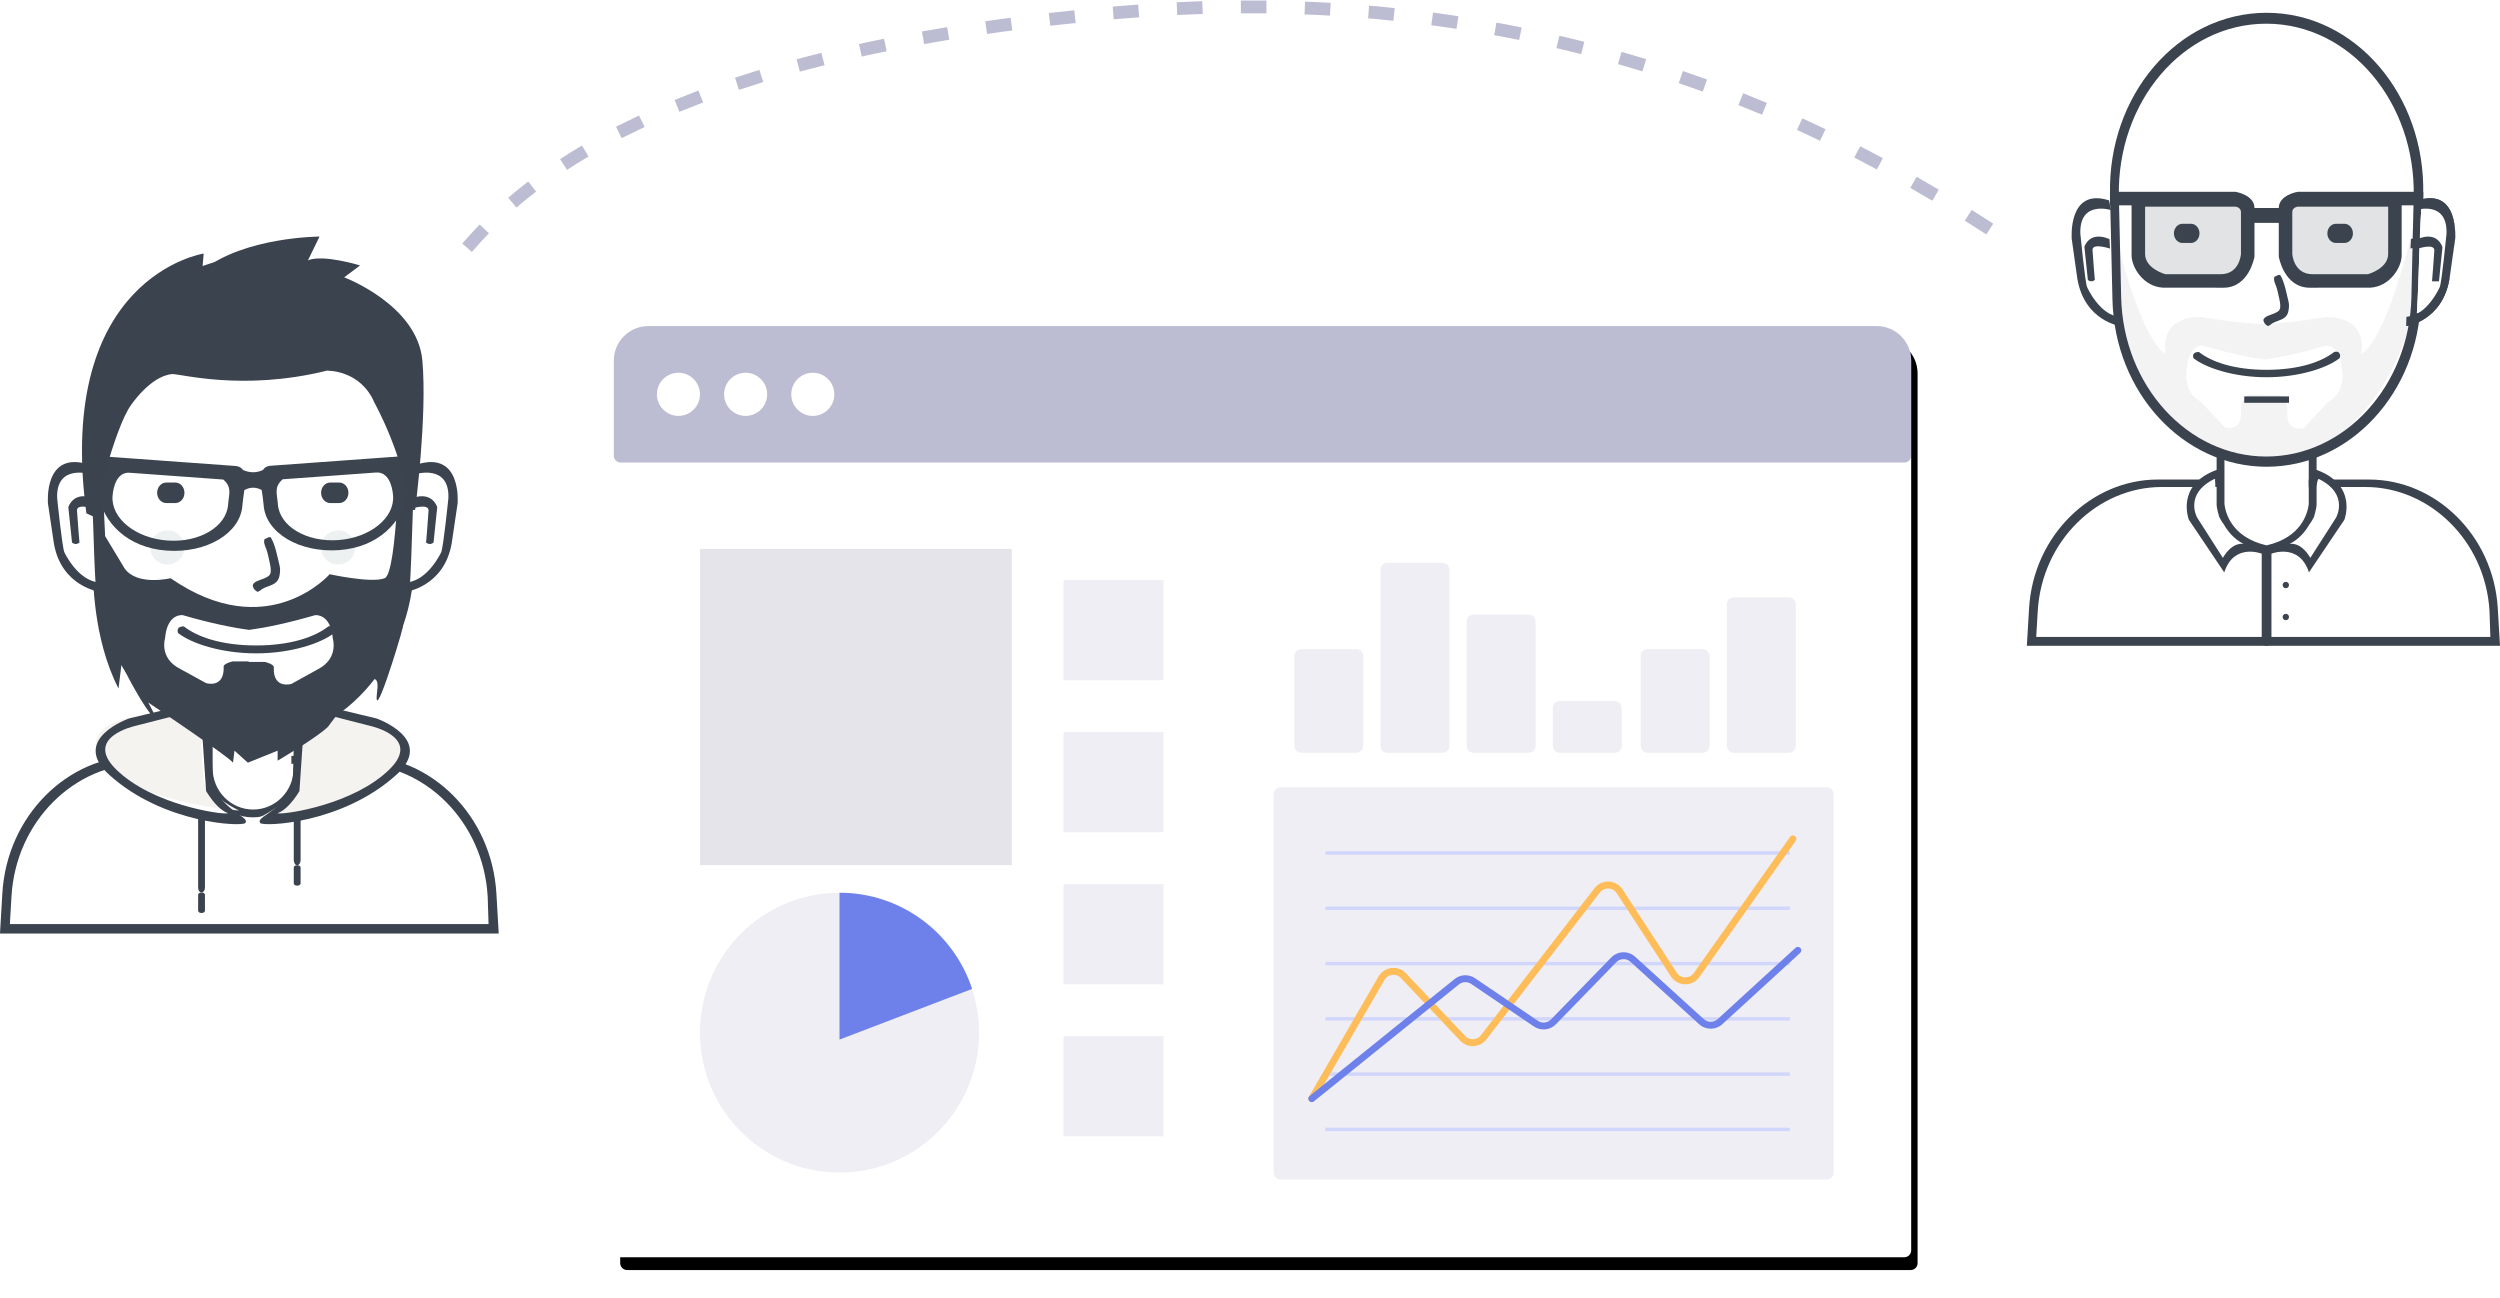 <?xml version="1.0" encoding="UTF-8"?>
<svg width="391px" height="203px" viewBox="0 0 391 203" version="1.1" xmlns="http://www.w3.org/2000/svg" xmlns:xlink="http://www.w3.org/1999/xlink">
    <!-- Generator: Sketch 53.2 (72643) - https://sketchapp.com -->
    <title>Group 4</title>
    <desc>Created with Sketch.</desc>
    <defs>
        <path d="M5.4,0 L197.51,1.77635684e-15 C200.493,1.2285103e-15 202.91,2.418 202.91,5.4 L202.91,144.555 C202.91,145.151 202.427,145.635 201.83,145.635 L1.08,145.635 C0.484,145.635 -1.70331063e-15,145.151 -1.77635684e-15,144.555 L0,5.4 C-3.65231026e-16,2.418 2.418,6.76509548e-15 5.4,6.21724894e-15 Z" id="path-1"></path>
        <filter x="-3.0%" y="-3.4%" width="106.9%" height="109.6%" filterUnits="objectBoundingBox" id="filter-2">
            <feOffset dx="1" dy="2" in="SourceAlpha" result="shadowOffsetOuter1"></feOffset>
            <feGaussianBlur stdDeviation="2" in="shadowOffsetOuter1" result="shadowBlurOuter1"></feGaussianBlur>
            <feColorMatrix values="0 0 0 0 0.18   0 0 0 0 0.184   0 0 0 0 0.333  0 0 0 0.1 0" type="matrix" in="shadowBlurOuter1"></feColorMatrix>
        </filter>
    </defs>
    <g id="Page-1" stroke="none" stroke-width="1" fill="none" fill-rule="evenodd">
        <g id="class" transform="translate(-774, -2552)">
            <g id="progress" transform="translate(101, 1245)">
                <g id="step5" transform="translate(142, 1308)">
                    <g id="Group-4" transform="translate(531, 0)">
                        <g id="Window" transform="translate(96, 50)" fill-rule="nonzero">
                            <g id="Rectangle">
                                <use fill="black" fill-opacity="1" filter="url(#filter-2)" xlink:href="#path-1"></use>
                                <use fill="#FFFFFF" xlink:href="#path-1"></use>
                            </g>
                            <rect id="Rectangle-2" fill="#E5E4EB" x="13.473" y="34.855" width="48.774" height="49.446"></rect>
                            <ellipse id="Chart-base" fill="#EFEEF4" cx="35.3" cy="110.509" rx="21.827" ry="21.886"></ellipse>
                            <path d="M35.3,88.624 C44.971,88.624 53.172,94.929 56.038,103.664 L35.3,111.59 L35.3,88.624 L35.3,88.624 Z" id="Chart-base" fill="#6E81EB"></path>
                            <g id="Chart-bar-" transform="translate(106.44, 37.017)" fill="#EFEEF4">
                                <path d="M1.08,13.51 L9.699,13.51 C10.295,13.51 10.779,13.993 10.779,14.59 L10.779,28.641 C10.779,29.238 10.295,29.721 9.699,29.721 L1.08,29.721 C0.484,29.721 -1.489984e-16,29.238 -2.22044605e-16,28.641 L-2.22044605e-16,14.59 C-2.9509081e-16,13.993 0.484,13.51 1.08,13.51 Z" id="Chart-bar-base"></path>
                                <path d="M28.027,8.106 L36.646,8.106 C37.242,8.106 37.726,8.589 37.726,9.186 L37.726,28.641 C37.726,29.238 37.242,29.721 36.646,29.721 L28.027,29.721 C27.43,29.721 26.947,29.238 26.947,28.641 L26.947,9.186 C26.947,8.589 27.43,8.106 28.027,8.106 Z" id="Chart-bar-base"></path>
                                <path d="M41.5,21.616 L50.119,21.616 C50.716,21.616 51.199,22.099 51.199,22.696 L51.199,28.641 C51.199,29.238 50.716,29.721 50.119,29.721 L41.5,29.721 C40.904,29.721 40.42,29.238 40.42,28.641 L40.42,22.696 C40.42,22.099 40.904,21.616 41.5,21.616 Z" id="Chart-bar-base"></path>
                                <path d="M55.243,13.51 L63.862,13.51 C64.459,13.51 64.942,13.993 64.942,14.59 L64.942,28.641 C64.942,29.238 64.459,29.721 63.862,29.721 L55.243,29.721 C54.647,29.721 54.163,29.238 54.163,28.641 L54.163,14.59 C54.163,13.993 54.647,13.51 55.243,13.51 Z" id="Chart-bar-base"></path>
                                <path d="M68.717,5.404 L77.335,5.404 C77.932,5.404 78.415,5.887 78.415,6.484 L78.415,28.641 C78.415,29.238 77.932,29.721 77.335,29.721 L68.717,29.721 C68.12,29.721 67.637,29.238 67.637,28.641 L67.637,6.484 C67.637,5.887 68.12,5.404 68.717,5.404 Z" id="Chart-bar-base"></path>
                                <path d="M14.553,0 L23.172,0 C23.769,-1.09569308e-16 24.252,0.484 24.252,1.08 L24.252,28.641 C24.252,29.238 23.769,29.721 23.172,29.721 L14.553,29.721 C13.957,29.721 13.473,29.238 13.473,28.641 L13.473,1.08 C13.473,0.484 13.957,1.09569308e-16 14.553,0 Z" id="Chart-bar-base"></path>
                            </g>
                            <path d="M104.287,72.142 L189.704,72.142 C190.301,72.142 190.784,72.625 190.784,73.222 L190.784,132.396 C190.784,132.992 190.301,133.476 189.704,133.476 L104.287,133.476 C103.69,133.476 103.207,132.992 103.207,132.396 L103.207,73.222 C103.207,72.625 103.69,72.142 104.287,72.142 Z" id="Chart-base" fill="#EFEEF4"></path>
                            <g id="UI" transform="translate(70.331, 39.719)" fill="#EFEEF4">
                                <rect id="UI-base" x="0" y="0" width="15.629" height="15.671"></rect>
                                <rect id="UI-base" x="0" y="23.777" width="15.629" height="15.671"></rect>
                                <rect id="UI-base" x="0" y="47.554" width="15.629" height="15.671"></rect>
                                <rect id="UI-base" x="0" y="71.331" width="15.629" height="15.671"></rect>
                            </g>
                            <path d="M5.4,0 L197.51,-8.8817842e-16 C200.493,-1.43602496e-15 202.91,2.418 202.91,5.4 L202.91,20.265 C202.91,20.862 202.427,21.345 201.83,21.345 L1.08,21.345 C0.484,21.345 -7.11616811e-17,20.862 -1.99840144e-15,20.265 L0,5.4 C-3.65231026e-16,2.418 2.418,-3.40331881e-16 5.4,-8.8817842e-16 Z" id="Titlebar-base" fill-opacity="0.31" fill="#28296F"></path>
                            <g id="Titlebar-button" transform="translate(6.737, 7.295)" fill="#FFFFFF">
                                <ellipse cx="3.368" cy="3.377" rx="3.368" ry="3.377"></ellipse>
                                <ellipse cx="13.878" cy="3.377" rx="3.368" ry="3.377"></ellipse>
                                <ellipse cx="24.387" cy="3.377" rx="3.368" ry="3.377"></ellipse>
                            </g>
                            <g id="Chart" transform="translate(111.291, 82.139)" stroke="#D1D6FC" stroke-width="0.54">
                                <path d="M0,0.27 L72.641,0.27" id="Path-52"></path>
                                <path d="M0,8.916 L72.641,8.916" id="Path-52-Copy"></path>
                                <path d="M0,17.563 L72.641,17.563" id="Path-52-Copy-2"></path>
                                <path d="M0,26.209 L72.641,26.209" id="Path-52-Copy-3"></path>
                                <path d="M0,34.855 L72.641,34.855" id="Path-52-Copy-4"></path>
                                <path d="M0,43.501 L72.641,43.501" id="Path-52-Copy-5"></path>
                            </g>
                            <path d="M109.628,121.103 C109.478,121.361 109.149,121.449 108.891,121.299 C108.634,121.149 108.546,120.818 108.695,120.56 L119.597,101.723 C120.344,100.432 121.993,99.993 123.281,100.742 C123.503,100.871 123.706,101.032 123.883,101.22 L133.164,111.032 C133.778,111.682 134.802,111.709 135.45,111.093 C135.51,111.036 135.565,110.975 135.615,110.909 L153.375,87.923 C154.287,86.743 155.979,86.528 157.156,87.441 C157.393,87.626 157.598,87.849 157.763,88.101 L166.238,101.128 C166.726,101.878 167.728,102.089 168.476,101.6 C168.646,101.489 168.794,101.346 168.911,101.18 L183.973,79.879 C184.145,79.635 184.481,79.578 184.724,79.75 C184.967,79.923 185.024,80.26 184.852,80.504 L169.791,101.805 C169.595,102.082 169.349,102.32 169.065,102.505 C167.818,103.321 166.149,102.969 165.336,101.719 L156.86,88.692 C156.761,88.54 156.638,88.407 156.496,88.296 C155.79,87.748 154.774,87.877 154.228,88.585 L136.467,111.571 C136.383,111.68 136.291,111.782 136.191,111.877 C135.112,112.904 133.406,112.858 132.382,111.776 L123.101,101.963 C122.995,101.851 122.873,101.754 122.74,101.677 C121.967,101.227 120.978,101.491 120.53,102.265 L109.628,121.103 Z" id="Chart-base" fill="#FEBD59"></path>
                            <path d="M109.499,121.252 C109.267,121.439 108.928,121.403 108.742,121.17 C108.555,120.937 108.592,120.597 108.824,120.41 L131.496,102.124 C132.418,101.381 133.715,101.327 134.695,101.991 L144.514,108.65 C145.162,109.09 146.031,109.001 146.577,108.439 L155.997,98.749 C157.01,97.708 158.662,97.657 159.737,98.633 L170.472,108.389 C171.09,108.951 172.033,108.949 172.648,108.385 L184.824,97.235 C185.044,97.034 185.384,97.049 185.585,97.27 C185.786,97.49 185.77,97.832 185.551,98.033 L173.375,109.183 C172.349,110.123 170.778,110.126 169.748,109.19 L159.013,99.434 C158.368,98.848 157.377,98.879 156.769,99.504 L147.349,109.193 C146.439,110.13 144.99,110.278 143.91,109.545 L134.091,102.887 C133.503,102.488 132.725,102.52 132.172,102.966 L109.499,121.252 Z" id="Chart-base" fill="#6E81EB"></path>
                        </g>
                        <g id="Group" transform="translate(0, 36)">
                            <g id="users-10">
                                <path d="M1.165,107.931 C1.165,107.931 -1.544,84.189 21.786,81.54 C21.786,81.54 31.769,81.54 31.769,81.54 C31.769,81.54 31.769,76.941 31.769,76.941 C31.769,76.941 38.791,79.957 45.902,77.278 C45.902,77.278 46.126,81.54 46.126,81.54 C46.126,81.54 57.792,81.54 57.792,81.54 C57.792,81.54 78.107,83.568 76.878,107.931 C76.878,107.931 1.165,107.931 1.165,107.931 Z" id="body-bg-flat" fill="#FFFFFF" fill-rule="nonzero"></path>
                                <path d="M76.609,109 C76.609,109 76.609,109 76.609,109 C76.609,109 1.457,109 1.457,109 C1.457,109 1.457,109 1.457,109 C1.457,109 0,109 0,109 C0,109 0.364,102.746 0.364,102.746 C1.074,90.535 10.635,81.216 21.577,81.216 C21.577,81.216 29.904,81.216 29.904,81.216 C29.904,81.216 29.904,82.463 29.904,82.463 C29.904,82.463 22.241,82.463 22.241,82.463 C11.696,82.463 2.481,91.433 1.796,103.187 C1.796,103.187 1.543,107.526 1.543,107.526 C1.543,107.526 76.411,107.526 76.411,107.526 C76.411,107.526 76.271,103.187 76.271,103.187 C75.586,91.433 66.371,82.463 55.826,82.463 C55.826,82.463 45.569,82.463 45.569,82.463 C45.569,82.463 45.569,81.216 45.569,81.216 C45.569,81.216 56.423,81.216 56.423,81.216 C67.365,81.216 76.926,90.535 77.636,102.746 C77.636,102.746 78,109 78,109 C78,109 76.609,109 76.609,109 Z" id="Rounded-Rectangle-13-copy" fill="#3B434F" fill-rule="nonzero"></path>
                                <path d="M33.256,76.313 C33.256,76.313 33.256,83.169 33.256,83.169 C33.256,86.727 36.091,89.611 39.589,89.611 C43.086,89.611 45.922,86.727 45.922,83.169 C45.922,83.169 45.922,76.455 45.922,76.455 C46.289,76.341 46.653,76.217 47.014,76.084 C47.014,76.084 47.014,83.216 47.014,83.216 C47.014,87.423 43.665,90.833 39.534,90.833 C35.403,90.833 32.055,87.423 32.055,83.216 C32.055,83.216 32.055,75.873 32.055,75.873 C32.45,76.032 32.851,76.178 33.256,76.313 Z" id="neck-copy-5" fill="#3B434F" fill-rule="nonzero"></path>
                                <path d="M31.521,89.765 C31.816,89.765 32.055,90.101 32.055,90.516 C32.055,90.516 32.055,101.837 32.055,101.837 C32.055,102.252 31.816,102.588 31.521,102.588 C31.225,102.588 30.986,102.252 30.986,101.837 C30.986,101.837 30.986,90.516 30.986,90.516 C30.986,90.101 31.225,89.765 31.521,89.765 Z" id="Rounded-Rectangle-14" fill="#3B434F" fill-rule="nonzero"></path>
                                <path d="M46.479,89.765 C46.775,89.765 47.014,90.122 47.014,90.563 C47.014,90.563 47.014,97.516 47.014,97.516 C47.014,97.956 46.775,98.314 46.479,98.314 C46.184,98.314 45.945,97.956 45.945,97.516 C45.945,97.516 45.945,90.563 45.945,90.563 C45.945,90.122 46.184,89.765 46.479,89.765 Z" id="Rounded-Rectangle-15" fill="#3B434F" fill-rule="nonzero"></path>
                                <path d="M31.521,102.588 C31.816,102.588 32.055,102.745 32.055,102.939 C32.055,102.939 32.055,105.443 32.055,105.443 C32.055,105.637 31.816,105.794 31.521,105.794 C31.225,105.794 30.986,105.637 30.986,105.443 C30.986,105.443 30.986,102.939 30.986,102.939 C30.986,102.745 31.225,102.588 31.521,102.588 Z" id="Rounded-Rectangle-16" fill="#3B434F" fill-rule="nonzero"></path>
                                <path d="M46.479,98.314 C46.775,98.314 47.014,98.471 47.014,98.664 C47.014,98.664 47.014,101.169 47.014,101.169 C47.014,101.363 46.775,101.52 46.479,101.52 C46.184,101.52 45.945,101.363 45.945,101.169 C45.945,101.169 45.945,98.664 45.945,98.664 C45.945,98.471 46.184,98.314 46.479,98.314 Z" id="Rounded-Rectangle-16-copy" fill="#3B434F" fill-rule="nonzero"></path>
                                <path d="M26.844,73.735 C26.844,73.735 19.809,75.333 19.809,75.333 C19.809,75.333 11.195,77.264 16.926,83.007 C22.657,88.75 37.397,89.765 37.397,89.765 C37.397,89.765 33.5,87.939 31.844,85.37 C31.844,85.37 31.289,76.141 31.289,76.141 C31.289,76.141 26.844,73.735 26.844,73.735 Z" id="Shape-1-copy" fill="#F5F3EF" fill-rule="nonzero"></path>
                                <path d="M38.367,91.722 C37.929,92.299 25.612,91.902 17.078,84.179 C10.899,78.587 20.199,75.36 20.199,75.36 C20.199,75.36 26.998,73.735 26.998,73.735 C26.998,73.735 32.906,76.868 32.906,76.868 C32.906,76.868 33.352,86.268 33.352,86.268 C35.838,90.327 39.073,90.793 38.367,91.722 Z M32.237,86.732 C32.237,86.732 31.568,76.868 31.568,76.868 C31.568,76.868 28.001,74.78 28.001,74.78 C28.001,74.78 21.202,76.52 21.202,76.52 C21.202,76.52 12.967,78.278 18.193,83.367 C23.833,88.858 34.266,90.332 35.358,90.213 C36.489,90.091 34.724,90.792 32.237,86.732 Z" id="Shape-1-copy-2" fill="#3B434F"></path>
                                <path d="M51.156,74.804 C51.156,74.804 58.191,76.402 58.191,76.402 C58.191,76.402 66.805,78.332 61.074,84.076 C55.343,89.819 40.603,90.833 40.603,90.833 C40.603,90.833 44.5,89.007 46.156,86.438 C46.156,86.438 46.711,77.209 46.711,77.209 C46.711,77.209 51.156,74.804 51.156,74.804 Z" id="Shape-1-copy-4" fill="#F5F3EF" fill-rule="nonzero"></path>
                                <path d="M40.701,91.722 C41.139,92.299 53.457,91.902 61.99,84.179 C68.169,78.587 58.869,75.36 58.869,75.36 C58.869,75.36 52.07,73.735 52.07,73.735 C52.07,73.735 46.163,76.868 46.163,76.868 C46.163,76.868 45.717,86.268 45.717,86.268 C43.23,90.327 39.996,90.793 40.701,91.722 Z M46.832,86.732 C46.832,86.732 47.5,76.868 47.5,76.868 C47.5,76.868 51.067,74.78 51.067,74.78 C51.067,74.78 57.866,76.52 57.866,76.52 C57.866,76.52 66.102,78.278 60.876,83.367 C55.236,88.858 44.802,90.332 43.711,90.213 C42.579,90.091 44.345,90.792 46.832,86.732 Z" id="Shape-1-copy-6" fill="#3B434F"></path>
                                <path d="M39.534,5.343 C53.464,5.343 64.459,18.543 64.101,34.402 C64.101,34.402 63.721,51.258 63.721,51.258 C63.384,66.199 52.559,78.01 39.534,78.01 C26.509,78.01 15.684,66.199 15.347,51.258 C15.347,51.258 14.967,34.402 14.967,34.402 C14.61,18.543 25.605,5.343 39.534,5.343 Z" id="2-copy-5" fill="#FFFFFF" fill-rule="nonzero"></path>
                                <path d="M65.169,33.547 C65.169,33.547 64.773,51.147 64.773,51.147 C64.421,66.747 53.126,79.078 39.534,79.078 C25.943,79.078 14.647,66.747 14.296,51.147 C14.296,51.147 13.899,33.547 13.899,33.547 C13.526,16.988 24.999,3.206 39.534,3.206 C54.07,3.206 65.542,16.988 65.169,33.547 Z M39.479,5.029 C25.796,5.029 14.997,18.169 15.348,33.958 C15.348,33.958 15.722,50.738 15.722,50.738 C16.052,65.612 26.685,77.37 39.479,77.37 C52.272,77.37 62.905,65.612 63.236,50.738 C63.236,50.738 63.609,33.958 63.609,33.958 C63.96,18.169 53.161,5.029 39.479,5.029 Z" id="2-line" fill="#3B434F"></path>
                                <path d="M62.953,61.273 C62.617,62.856 58.201,77.207 59,70.995 C59.799,64.782 51.325,76.639 51.325,76.639 C49.76,78.241 43.419,81.971 43.419,81.971 C43.419,81.971 43.419,80.403 43.419,80.403 C43.419,80.403 38.767,82.284 38.767,82.284 C38.767,82.284 36.674,80.403 36.674,80.403 C36.674,80.403 36.442,82.284 36.442,82.284 C35.819,81.366 23.186,72.876 23.186,72.876 C23.186,72.876 25.355,76.719 23.651,74.758 C23.59,74.688 23.528,74.613 23.464,74.533 C21.741,72.385 19,66.918 19,66.918 C19,66.918 18.535,70.681 18.535,70.681 C14.425,62.726 14.582,52.806 14.582,52.806 C14.582,52.806 13.89,32.088 13.89,32.088 C13.89,32.088 15.751,32.088 15.751,32.088 C15.751,32.088 16.442,46.847 16.442,46.847 C16.442,46.847 19.465,51.865 19.465,51.865 C21.42,54.71 26.675,53.433 26.675,53.433 C41.859,63.923 51.558,52.806 51.558,52.806 C51.558,52.806 58.136,54.259 60.163,53.433 C62.189,52.607 62.482,32.059 62.482,32.059 C62.482,32.059 64.11,32.059 64.11,32.059 C64.11,32.059 63.289,59.69 62.953,61.273 Z M52.048,62.864 C51.715,58.876 49.277,59.214 49.277,59.214 C44.944,60.472 41.543,61.171 38.885,61.526 C38.885,61.526 38.885,61.5 38.885,61.5 C36.247,61.148 32.869,60.455 28.566,59.207 C28.566,59.207 26.146,58.872 25.815,62.827 C25.815,62.827 24.843,65.885 28.108,67.578 C28.108,67.578 32.235,69.841 32.235,69.841 C32.235,69.841 35.056,70.723 34.987,67.352 C34.987,67.352 34.7,66.874 36.363,66.447 C36.363,66.447 38.885,66.447 38.885,66.447 C38.885,66.447 38.885,66.522 38.885,66.522 C38.885,66.522 41.426,66.522 41.426,66.522 C43.1,66.952 42.811,67.451 42.811,67.451 C42.742,70.849 45.582,69.96 45.582,69.96 C45.582,69.96 49.739,67.662 49.739,67.662 C53.027,65.955 52.048,62.864 52.048,62.864 Z" id="Shape-1" fill="#3B434F"></path>
                                <path d="M52.254,62.008 C50.181,63.637 45.5,65.186 40.053,65.186 C34.606,65.186 29.924,63.637 27.851,62.008 C27.851,62.008 27.639,61.48 27.95,61.198 C28.267,60.912 28.764,60.974 28.764,60.974 C30.834,62.604 34.604,63.948 40.053,63.948 C45.502,63.948 49.271,62.604 51.342,60.974 C51.342,60.974 51.848,60.804 52.094,61.026 C52.568,61.455 52.254,62.008 52.254,62.008 Z" id="usta" fill="#3B434F" fill-rule="nonzero"></path>
                                <path d="M35.26,67.324 C35.26,67.324 42.74,67.324 42.74,67.324 C42.74,67.324 42.74,68.392 42.74,68.392 C42.74,68.392 35.26,68.392 35.26,68.392 C35.26,68.392 35.26,67.324 35.26,67.324 Z" id="-" fill="#3B434F" fill-rule="nonzero"></path>
                                <path d="M14.217,36.88 C14.213,36.88 13.936,36.663 13.411,36.501 C13.148,36.42 12.822,36.354 12.451,36.337 C12.358,36.333 12.262,36.332 12.165,36.335 C12.067,36.338 11.967,36.344 11.865,36.355 C11.662,36.376 11.452,36.414 11.241,36.474 C10.395,36.712 9.533,37.29 9.026,38.484 C8.772,39.081 8.604,39.833 8.56,40.772 C8.549,41.007 8.545,41.254 8.55,41.513 C8.555,41.772 8.568,42.044 8.59,42.328 C8.634,42.896 8.713,43.517 8.831,44.192 C8.829,44.192 8.721,46.234 9.467,48.581 C10.168,50.876 11.851,53.695 14.959,54.5 C14.601,48.672 14.59,42.734 14.217,36.88 C14.217,36.88 14.217,36.88 14.217,36.88 Z" id="Shape-11-copy" fill="#FFFFFF" fill-rule="nonzero"></path>
                                <path d="M14.062,37.149 C14.062,37.149 8.751,35.533 8.938,40.894 C8.938,40.894 9.728,48.667 10.072,49.383 C10.072,49.383 12.158,53.909 15.6,54.11 C18.965,54.306 15.6,54.11 15.6,54.11 C15.6,54.11 15.642,55.569 15.642,55.569 C15.642,55.569 9.591,54.807 8.423,47.962 C8.423,47.962 7.5,41.743 7.5,41.743 C7.5,41.743 6.784,33.513 13.731,35.605 C20.5,37.644 13.731,35.605 13.731,35.605 C13.731,35.605 14.062,37.149 14.062,37.149" id="Shape-3" fill="#3B434F" fill-rule="nonzero"></path>
                                <path d="M12.43,47.863 C12.43,47.863 12.115,48.088 11.845,48.088 C11.575,48.088 11.265,47.863 11.265,47.863 C11.265,47.863 10.685,42.317 10.685,42.317 C10.685,42.317 11.485,39.585 14.879,41.029 C14.879,41.029 14.959,42.615 14.959,42.615 C14.959,42.615 11.981,41.612 12.043,42.86 C12.102,44.062 12.43,47.863 12.43,47.863 Z" id="Shape-4" fill="#3B434F" fill-rule="nonzero"></path>
                                <path d="M64.852,36.88 C64.855,36.88 65.133,36.663 65.658,36.501 C65.92,36.42 66.246,36.354 66.618,36.337 C66.711,36.333 66.806,36.332 66.904,36.335 C67.002,36.338 67.102,36.344 67.203,36.355 C67.406,36.376 67.616,36.414 67.828,36.474 C68.673,36.712 69.536,37.29 70.042,38.484 C70.297,39.081 70.464,39.833 70.509,40.772 C70.52,41.007 70.523,41.254 70.518,41.513 C70.514,41.772 70.5,42.044 70.478,42.328 C70.435,42.896 70.355,43.517 70.237,44.192 C70.24,44.192 70.347,46.234 69.602,48.581 C68.901,50.876 67.218,53.695 64.11,54.5 C64.467,48.672 64.478,42.734 64.852,36.88 C64.852,36.88 64.852,36.88 64.852,36.88 Z" id="Shape-11-copy_1" fill="#FFFFFF" fill-rule="nonzero"></path>
                                <path d="M65.006,37.149 C65.006,37.149 70.318,35.533 70.131,40.894 C70.131,40.894 69.34,48.667 68.997,49.383 C68.997,49.383 66.911,53.909 63.468,54.11 C60.103,54.306 63.468,54.11 63.468,54.11 C63.468,54.11 63.426,55.569 63.426,55.569 C63.426,55.569 69.477,54.807 70.646,47.962 C70.646,47.962 71.568,41.743 71.568,41.743 C71.568,41.743 72.284,33.513 65.337,35.605 C58.569,37.644 65.337,35.605 65.337,35.605 C65.337,35.605 65.006,37.149 65.006,37.149" id="Shape-3_1" fill="#3B434F" fill-rule="nonzero"></path>
                                <path d="M66.639,47.863 C66.639,47.863 66.953,48.088 67.223,48.088 C67.493,48.088 67.804,47.863 67.804,47.863 C67.804,47.863 68.384,42.317 68.384,42.317 C68.384,42.317 67.584,39.585 64.19,41.029 C64.19,41.029 64.11,42.615 64.11,42.615 C64.11,42.615 67.087,41.612 67.026,42.86 C66.966,44.062 66.639,47.863 66.639,47.863 Z" id="Shape-4_1" fill="#3B434F" fill-rule="nonzero"></path>
                                <path d="M41.975,47.02 C42.094,47.02 42.213,47.02 42.332,47.02 C43.068,48.203 43.368,50.021 43.757,51.595 C43.878,52.083 43.761,52.936 43.655,53.281 C43.269,54.544 42.057,54.521 41.059,55.087 C40.791,55.239 40.592,55.501 40.244,55.569 C40.018,55.333 39.745,55.287 39.634,54.906 C39.359,54.459 39.713,54.179 39.99,54.003 C40.493,53.685 42.044,53.37 42.23,52.799 C42.46,52.49 42.307,51.56 42.23,51.234 C42.033,50.398 41.938,49.7 41.67,48.946 C41.492,48.445 41.179,47.917 41.364,47.321 C41.518,47.243 41.85,47.154 41.975,47.02 Z" id="new_vector_shape_done" fill="#3B434F"></path>
                                <path d="M26,38.471 C26,38.471 27.425,38.471 27.425,38.471 C28.211,38.471 28.849,39.188 28.849,40.074 C28.849,40.959 28.211,41.676 27.425,41.676 C27.425,41.676 26,41.676 26,41.676 C25.213,41.676 24.575,40.959 24.575,40.074 C24.575,39.188 25.213,38.471 26,38.471 Z" id="Rounded-Rectangle-8" fill="#3B434F" fill-rule="nonzero"></path>
                                <path d="M51.644,38.471 C51.644,38.471 53.068,38.471 53.068,38.471 C53.855,38.471 54.493,39.188 54.493,40.074 C54.493,40.959 53.855,41.676 53.068,41.676 C53.068,41.676 51.644,41.676 51.644,41.676 C50.857,41.676 50.219,40.959 50.219,40.074 C50.219,39.188 50.857,38.471 51.644,38.471 Z" id="Rounded-Rectangle-8-copy" fill="#3B434F" fill-rule="nonzero"></path>
                                <path d="M52.89,45.951 C54.366,45.951 55.562,47.147 55.562,48.623 C55.562,50.098 54.366,51.294 52.89,51.294 C51.415,51.294 50.219,50.098 50.219,48.623 C50.219,47.147 51.415,45.951 52.89,45.951 Z" id="Ellipse-3" fill="#EDF1F1" fill-rule="nonzero"></path>
                                <path d="M26.178,45.951 C27.653,45.951 28.849,47.147 28.849,48.623 C28.849,50.098 27.653,51.294 26.178,51.294 C24.703,51.294 23.507,50.098 23.507,48.623 C23.507,47.147 24.703,45.951 26.178,45.951 Z" id="Ellipse-3-copy" fill="#EDF1F1" fill-rule="nonzero"></path>
                                <path d="M64.266,36.055 C64.115,37.358 63.982,38.952 63.703,40.377 C62.867,44.638 59.233,48.587 53.029,49.037 C46.824,49.486 41.543,46.339 41.234,42.006 C41.181,41.271 41.041,40.447 40.933,39.646 C40.055,39.155 39.15,39.154 38.218,39.642 C38.11,40.462 37.964,41.308 37.91,42.06 C37.6,46.407 32.302,49.565 26.078,49.114 C19.854,48.663 16.209,44.701 15.371,40.426 C15.09,38.996 14.957,37.397 14.805,36.09 C14.805,36.09 13.89,36.023 13.89,36.023 C13.89,36.023 14.019,34.224 14.019,34.224 C14.019,34.224 14.242,34.24 14.242,34.24 C14.242,34.24 19.902,34.651 19.902,34.651 C19.902,34.651 24.681,34.997 24.681,34.997 C24.681,34.997 29.467,35.345 29.467,35.345 C29.467,35.345 36.923,35.885 36.923,35.885 C37.438,35.951 37.78,36.173 38,36.505 C39.071,36.977 40.11,36.979 41.12,36.51 C41.338,36.157 41.684,35.92 42.217,35.852 C42.217,35.852 49.65,35.313 49.65,35.313 C49.65,35.313 54.422,34.967 54.422,34.967 C54.422,34.967 59.185,34.621 59.185,34.621 C59.185,34.621 64.828,34.212 64.828,34.212 C64.828,34.212 65.05,34.196 65.05,34.196 C65.05,34.196 65.178,35.989 65.178,35.989 C65.178,35.989 64.266,36.055 64.266,36.055 Z M34.921,37.999 C34.921,37.999 20.309,36.94 20.309,36.94 C18.397,36.774 17.72,38.938 17.602,40.587 C17.354,44.065 21.199,47.178 26.191,47.54 C31.182,47.902 35.43,45.376 35.679,41.898 C35.796,40.249 36.331,39.23 34.921,37.999 Z M61.478,40.538 C61.361,38.894 60.685,36.737 58.78,36.903 C58.78,36.903 44.213,37.959 44.213,37.959 C42.808,39.185 43.341,40.201 43.458,41.845 C43.706,45.311 47.941,47.828 52.916,47.468 C57.892,47.107 61.725,44.004 61.478,40.538 Z" id="glasses" fill="#3B444F"></path>
                                <path d="M14.643,43.814 C14.643,43.814 17.792,30.052 20.532,26.288 C23.272,22.524 25.643,21.624 26.874,21.509 C28.104,21.393 37.796,24.252 51.108,20.977 C51.108,20.977 56.358,20.768 58.583,26.023 C58.583,26.023 63.274,34.396 64.019,42.752 C64.019,42.752 64.925,42.752 64.925,42.752 C64.925,42.752 66.844,28.104 66.057,19.384 C65.27,10.664 53.826,6.373 53.826,6.373 C53.826,6.373 56.318,4.514 56.318,4.514 C56.318,4.514 50.501,2.72 48.164,3.718 C48.164,3.718 49.976,0 49.976,0 C49.976,0 38.237,0.023 31.63,5.311 C31.63,5.311 31.856,2.655 31.856,2.655 C31.856,2.655 8.567,6.218 13.511,43.283 C13.511,43.283 14.643,43.814 14.643,43.814 Z" id="Shape-7" fill="#3B434F" fill-rule="nonzero"></path>
                            </g>
                        </g>
                        <g id="users-4" transform="translate(317, 1)">
                            <path d="M1.127,98 C1.127,98 -1.855,74.639 21.128,72.528 C21.128,72.528 26.646,72.528 26.646,72.528 C26.646,72.528 28.452,71.342 29.723,71.342 C29.723,71.342 29.723,68 29.723,68 C29.723,68 36.611,71.489 43.73,68.108 C43.73,68.108 43.73,71.126 43.73,71.126 C43.73,71.126 44.033,70.549 47.126,72.636 C47.126,72.636 55.402,72.636 55.402,72.636 C55.402,72.636 73,74.841 73,98 C73,98 1.127,98 1.127,98 Z" id="body-bg" fill="#FFFFFF" fill-rule="nonzero"></path>
                            <path d="M72.681,99 C72.681,99 1.383,99 1.383,99 C1.383,99 0,99 0,99 C0,99 0.345,93.148 0.345,93.148 C1.019,81.721 10.09,73 20.47,73 C20.47,73 27.608,73 27.608,73 C27.145,73.38 26.806,73.774 26.562,74.167 C26.562,74.167 21.1,74.167 21.1,74.167 C11.096,74.167 2.353,82.561 1.704,93.56 C1.704,93.56 1.464,97.62 1.464,97.62 C1.464,97.62 72.492,97.62 72.492,97.62 C72.492,97.62 72.359,93.56 72.359,93.56 C71.71,82.561 62.967,74.167 52.963,74.167 C52.963,74.167 47.497,74.167 47.497,74.167 C47.288,73.777 46.991,73.383 46.576,73 C46.576,73 53.53,73 53.53,73 C63.91,73 72.981,81.721 73.655,93.148 C73.655,93.148 74,99 74,99 C74,99 72.681,99 72.681,99 Z M44.461,74.167 C44.461,74.167 44.087,74.167 44.087,74.167 C44.087,74.167 44.087,73 44.087,73 C44.087,73 44.502,73 44.502,73 C44.478,73.303 44.462,73.686 44.461,74.167 Z M29.423,73 C29.423,73 29.867,73 29.867,73 C29.867,73 29.867,74.167 29.867,74.167 C29.867,74.167 29.483,74.167 29.483,74.167 C29.477,73.672 29.454,73.291 29.423,73 Z" id="Rounded-Rectangle-13-copy-4" fill="#3B434F"></path>
                            <path d="M40.5,89 C40.776,89 41,89.224 41,89.5 C41,89.776 40.776,90 40.5,90 C40.224,90 40,89.776 40,89.5 C40,89.224 40.224,89 40.5,89 Z" id="Ellipse-5" fill="#3B434F" fill-rule="nonzero"></path>
                            <path d="M40.5,94 C40.776,94 41,94.224 41,94.5 C41,94.776 40.776,95 40.5,95 C40.224,95 40,94.776 40,94.5 C40,94.224 40.224,94 40.5,94 Z" id="Ellipse-5-copy" fill="#3B434F" fill-rule="nonzero"></path>
                            <path d="M49.661,79.289 C49.661,79.289 44.12,87.52 44.12,87.52 C42.613,82.863 38.254,84.596 38.254,84.596 C38.254,84.596 38.254,98.351 38.254,98.351 C38.254,98.709 37.913,99 37.493,99 C37.073,99 36.733,98.709 36.733,98.351 C36.733,98.351 36.733,84.595 36.733,84.595 C36.697,84.581 32.373,82.882 30.873,87.52 C30.873,87.52 25.339,79.289 25.339,79.289 C25.339,79.289 23.198,73.863 29.68,71.491 C29.68,69.125 29.68,69 29.68,69 C29.68,69 30.905,69 30.905,69 C30.905,69 30.905,73.524 30.905,76.839 C31.063,78.189 31.995,82.034 37.493,83.296 C42.998,82.034 43.931,78.189 44.088,76.839 C44.088,73.524 44.088,69 44.088,69 C44.088,69 45.315,69 45.315,69 C45.315,69 45.315,69.125 45.315,71.491 C51.804,73.863 49.661,79.289 49.661,79.289 Z M30.809,80.017 C30.514,79.684 30.088,78.856 30.088,78.856 C30.088,78.856 29.68,77.5 29.68,76.906 C29.68,76.168 29.68,75.2 29.68,74.159 C29.587,72.92 29.354,72.899 29.354,72.899 C24.518,75.274 26.641,78.964 26.641,78.964 C26.641,78.964 30.656,85.245 30.656,85.245 C32.224,82.597 33.912,83.079 33.912,83.079 C32.422,82.322 31.445,81.147 30.809,80.017 Z M45.641,72.899 C45.641,72.899 45.408,72.92 45.315,74.159 C45.315,75.2 45.315,76.168 45.315,76.906 C45.315,77.5 44.906,78.856 44.906,78.856 C44.906,78.856 44.48,79.684 44.185,80.017 C43.548,81.147 42.57,82.322 41.078,83.079 C41.078,83.079 42.768,82.597 44.338,85.245 C44.338,85.245 48.357,78.964 48.357,78.964 C48.357,78.964 50.483,75.274 45.641,72.899 Z" id="Shape-2-copy-9" fill="#3B434F"></path>
                            <path d="M37.5,2 C50.82,2 61.334,14.352 60.992,29.193 C60.992,29.193 60.629,44.966 60.629,44.966 C60.307,58.948 49.955,70 37.5,70 C25.045,70 14.693,58.948 14.371,44.966 C14.371,44.966 14.008,29.193 14.008,29.193 C13.666,14.352 24.18,2 37.5,2 Z" id="2-copy-5" fill="#FFFFFF" fill-rule="nonzero"></path>
                            <path d="M61.992,28.393 C61.992,28.393 61.613,44.862 61.613,44.862 C61.277,59.461 50.485,71 37.5,71 C24.515,71 13.723,59.461 13.387,44.862 C13.387,44.862 13.008,28.393 13.008,28.393 C12.652,12.897 23.613,0 37.5,0 C51.387,0 62.348,12.897 61.992,28.393 Z M37.447,1.706 C24.375,1.706 14.057,14.002 14.393,28.777 C14.393,28.777 14.749,44.479 14.749,44.479 C15.065,58.399 25.224,69.401 37.447,69.401 C49.67,69.401 59.828,58.399 60.144,44.479 C60.144,44.479 60.501,28.777 60.501,28.777 C60.836,14.002 50.519,1.706 37.447,1.706 Z" id="2-line" fill="#3B434F"></path>
                            <path d="M61,31 C61,31 59.943,48.447 59.943,48.447 C59.943,48.447 55.247,68.586 37.106,70.97 C37.106,70.97 37.106,71 37.106,71 C37.07,70.996 37.036,70.99 37,70.985 C36.964,70.99 36.93,70.996 36.894,71 C36.894,71 36.894,70.97 36.894,70.97 C18.753,68.586 14.057,48.447 14.057,48.447 C14.057,48.447 13,31 13,31 C17.708,52.026 21.67,53.34 21.67,53.34 C20.868,46.965 27.379,47.596 27.379,47.596 C31.347,48.27 34.506,48.596 37,48.718 C39.494,48.596 42.653,48.27 46.621,47.596 C46.621,47.596 53.132,46.965 52.33,53.34 C52.33,53.34 56.292,52.026 61,31 Z M49.244,55.503 C48.936,51.753 46.688,52.071 46.688,52.071 C42.693,53.254 39.556,53.911 37.106,54.245 C37.106,54.245 37.106,54.22 37.106,54.22 C34.672,53.889 31.558,53.237 27.59,52.064 C27.59,52.064 25.358,51.748 25.053,55.468 C25.053,55.468 24.157,59.195 27.167,60.787 C27.167,60.787 30.974,64.83 30.974,64.83 C30.974,64.83 33.575,65.659 33.511,62.489 C33.511,62.489 33.246,60.125 34.78,59.723 C34.78,59.723 37.106,59.723 37.106,59.723 C37.106,59.723 37.106,59.793 37.106,59.793 C37.106,59.793 39.448,59.793 39.448,59.793 C40.992,60.199 40.726,62.582 40.726,62.582 C40.662,65.778 43.281,64.942 43.281,64.942 C43.281,64.942 47.114,60.866 47.114,60.866 C50.146,59.26 49.244,55.503 49.244,55.503 Z" id="1-copy-4" fill="#3B434F" opacity="0.059"></path>
                            <path d="M48.904,54.026 C46.965,55.55 42.583,57 37.485,57 C32.387,57 28.006,55.55 26.066,54.026 C26.066,54.026 25.868,53.532 26.159,53.268 C26.455,53 26.92,53.058 26.92,53.058 C28.858,54.583 32.385,55.841 37.485,55.841 C42.585,55.841 46.113,54.583 48.051,53.058 C48.051,53.058 48.525,52.899 48.755,53.107 C49.198,53.509 48.904,54.026 48.904,54.026 Z" id="usta" fill="#3B434F" fill-rule="nonzero"></path>
                            <path d="M34,60 C34,60 41,60 41,60 C41,60 41,61 41,61 C41,61 34,61 34,61 C34,61 34,60 34,60 Z" id="-" fill="#3B434F" fill-rule="nonzero"></path>
                            <path d="M12.305,30.511 C12.302,30.512 12.042,30.308 11.551,30.157 C11.305,30.081 11,30.019 10.653,30.004 C10.566,30 10.476,29.999 10.385,30.001 C10.293,30.004 10.2,30.01 10.105,30.02 C9.914,30.04 9.718,30.076 9.52,30.131 C8.729,30.354 7.922,30.895 7.448,32.013 C7.21,32.572 7.053,33.275 7.011,34.154 C7.001,34.374 6.997,34.605 7.002,34.847 C7.007,35.09 7.019,35.344 7.039,35.61 C7.08,36.142 7.155,36.722 7.265,37.354 C7.263,37.354 7.162,39.265 7.86,41.461 C8.516,43.608 10.091,46.246 13,47 C12.665,41.546 12.655,35.989 12.305,30.511 C12.305,30.511 12.305,30.511 12.305,30.511 Z" id="Shape-11-copy" fill="#FFFFFF" fill-rule="nonzero"></path>
                            <path d="M13.161,30.856 C13.161,30.856 8.19,29.265 8.365,34.545 C8.365,34.545 9.105,42.202 9.426,42.907 C9.426,42.907 11.379,47.365 14.6,47.563 C17.749,47.756 14.6,47.563 14.6,47.563 C14.6,47.563 14.64,49 14.64,49 C14.64,49 8.977,48.25 7.883,41.507 C7.883,41.507 7.02,35.381 7.02,35.381 C7.02,35.381 6.349,27.274 12.851,29.336 C19.185,31.344 12.851,29.336 12.851,29.336 C12.851,29.336 13.161,30.856 13.161,30.856" id="Shape-3" fill="#3B434F" fill-rule="nonzero"></path>
                            <path d="M10.633,41.789 C10.633,41.789 10.339,42 10.086,42 C9.833,42 9.543,41.789 9.543,41.789 C9.543,41.789 9,36.599 9,36.599 C9,36.599 9.749,34.043 12.925,35.394 C12.925,35.394 13,36.878 13,36.878 C13,36.878 10.213,35.94 10.271,37.108 C10.326,38.233 10.633,41.789 10.633,41.789 Z" id="Shape-4" fill="#3B434F" fill-rule="nonzero"></path>
                            <path d="M61.695,30.511 C61.698,30.512 61.958,30.308 62.449,30.157 C62.695,30.081 63,30.019 63.347,30.004 C63.434,30 63.524,29.999 63.615,30.001 C63.707,30.004 63.8,30.01 63.895,30.02 C64.086,30.04 64.282,30.076 64.48,30.131 C65.271,30.354 66.078,30.895 66.552,32.013 C66.79,32.572 66.947,33.275 66.989,34.154 C66.999,34.374 67.003,34.605 66.998,34.847 C66.993,35.09 66.981,35.344 66.961,35.61 C66.92,36.142 66.845,36.722 66.735,37.354 C66.737,37.354 66.838,39.265 66.14,41.461 C65.484,43.608 63.909,46.246 61,47 C61.335,41.546 61.345,35.989 61.695,30.511 C61.695,30.511 61.695,30.511 61.695,30.511 Z" id="Shape-11-copy_1" fill="#F7FBFB" fill-rule="nonzero"></path>
                            <path d="M60.839,30.856 C60.839,30.856 65.81,29.265 65.635,34.545 C65.635,34.545 64.895,42.202 64.574,42.907 C64.574,42.907 62.621,47.365 59.4,47.563 C56.251,47.756 59.4,47.563 59.4,47.563 C59.4,47.563 59.36,49 59.36,49 C59.36,49 65.023,48.25 66.117,41.507 C66.117,41.507 66.98,35.381 66.98,35.381 C66.98,35.381 67.651,27.274 61.149,29.336 C54.815,31.344 61.149,29.336 61.149,29.336 C61.149,29.336 60.839,30.856 60.839,30.856" id="Shape-3_1" fill="#3B434F" fill-rule="nonzero"></path>
                            <path d="M62.367,41.789 C62.367,41.789 62.661,42 62.914,42 C63.167,42 63.457,41.789 63.457,41.789 C63.457,41.789 64,36.599 64,36.599 C64,36.599 63.251,34.043 60.075,35.394 C60.075,35.394 60,36.878 60,36.878 C60,36.878 62.787,35.94 62.729,37.108 C62.674,38.233 62.367,41.789 62.367,41.789 Z" id="Shape-4_1" fill="#3B434F" fill-rule="nonzero"></path>
                            <path d="M61.695,30.511 C61.698,30.512 61.958,30.308 62.449,30.157 C62.695,30.081 63,30.019 63.347,30.004 C63.434,30 63.524,29.999 63.615,30.001 C63.707,30.004 63.8,30.01 63.895,30.02 C64.086,30.04 64.282,30.076 64.48,30.131 C65.271,30.354 66.078,30.895 66.552,32.013 C66.79,32.572 66.947,33.275 66.989,34.154 C66.999,34.374 67.003,34.605 66.998,34.847 C66.993,35.09 66.981,35.344 66.961,35.61 C66.92,36.142 66.845,36.722 66.735,37.354 C66.737,37.354 66.838,39.265 66.14,41.461 C65.484,43.608 63.909,46.246 61,47 C61.335,41.546 61.345,35.989 61.695,30.511 C61.695,30.511 61.695,30.511 61.695,30.511 Z" id="Shape-11" fill="#FFFFFF" fill-rule="nonzero"></path>
                            <path d="M60.839,30.856 C60.839,30.856 65.81,29.265 65.635,34.545 C65.635,34.545 64.895,42.202 64.574,42.907 C64.574,42.907 62.621,47.365 59.4,47.563 C56.251,47.756 59.4,47.563 59.4,47.563 C59.4,47.563 59.36,49 59.36,49 C59.36,49 65.023,48.25 66.117,41.507 C66.117,41.507 66.98,35.381 66.98,35.381 C66.98,35.381 67.651,27.274 61.149,29.336 C54.815,31.344 61.149,29.336 61.149,29.336 C61.149,29.336 60.839,30.856 60.839,30.856" id="Shape-3_2" fill="#3B434F" fill-rule="nonzero"></path>
                            <path d="M63.367,42 C63.367,42 64.457,42 64.457,42 C64.457,42 65,36.649 65,36.649 C65,36.649 64.251,34.014 61.075,35.406 C61.075,35.406 61,36.936 61,36.936 C61,36.936 63.787,35.969 63.729,37.174 C63.674,38.333 63.367,42 63.367,42 Z" id="Shape-4_2" fill="#3B434F" fill-rule="nonzero"></path>
                            <path d="M39.285,41 C39.396,41 39.507,41 39.618,41 C40.308,42.107 40.588,43.809 40.952,45.282 C41.065,45.738 40.956,46.536 40.857,46.859 C40.496,48.041 39.361,48.02 38.427,48.549 C38.176,48.691 37.99,48.937 37.665,49 C37.453,48.779 37.197,48.736 37.093,48.38 C36.836,47.961 37.167,47.7 37.426,47.535 C37.897,47.237 39.349,46.943 39.523,46.408 C39.738,46.119 39.595,45.249 39.523,44.944 C39.338,44.161 39.25,43.508 38.999,42.803 C38.832,42.334 38.54,41.84 38.713,41.282 C38.857,41.209 39.167,41.126 39.285,41 Z" id="new_vector_shape_done" fill="#3B434F"></path>
                            <path d="M24.333,33 C24.333,33 25.667,33 25.667,33 C26.403,33 27,33.672 27,34.5 C27,35.328 26.403,36 25.667,36 C25.667,36 24.333,36 24.333,36 C23.597,36 23,35.328 23,34.5 C23,33.672 23.597,33 24.333,33 Z" id="Rounded-Rectangle-8" fill="#3B434F" fill-rule="nonzero"></path>
                            <path d="M48.333,33 C48.333,33 49.667,33 49.667,33 C50.403,33 51,33.672 51,34.5 C51,35.328 50.403,36 49.667,36 C49.667,36 48.333,36 48.333,36 C47.597,36 47,35.328 47,34.5 C47,33.672 47.597,33 48.333,33 Z" id="Rounded-Rectangle-8-copy" fill="#3B434F" fill-rule="nonzero"></path>
                            <path d="M18.469,29 C18.469,29 32.531,29 32.531,29 C33.342,29 34,29.66 34,30.474 C34,30.474 34,39.526 34,39.526 C34,40.34 33.342,41 32.531,41 C32.531,41 18.469,41 18.469,41 C17.658,41 17,40.34 17,39.526 C17,39.526 17,30.474 17,30.474 C17,29.66 17.658,29 18.469,29 Z" id="Rounded-Rectangle-10" fill="#3B434F" fill-rule="nonzero" opacity="0.149"></path>
                            <path d="M41.469,29 C41.469,29 55.531,29 55.531,29 C56.342,29 57,29.66 57,30.474 C57,30.474 57,39.526 57,39.526 C57,40.34 56.342,41 55.531,41 C55.531,41 41.469,41 41.469,41 C40.658,41 40,40.34 40,39.526 C40,39.526 40,30.474 40,30.474 C40,29.66 40.658,29 41.469,29 Z" id="Rounded-Rectangle-10-copy" fill="#3B434F" fill-rule="nonzero" opacity="0.149"></path>
                            <path d="M58.621,30.113 C58.621,30.113 58.621,37.93 58.621,37.93 C58.621,39.84 56.758,42.821 53.722,42.991 C53.276,42.97 44.259,43 44.259,43 C40.205,43 39.401,38.141 39.401,38.141 C39.401,38.141 39.401,32.859 39.401,32.859 C39.401,32.859 35.599,32.859 35.599,32.859 C35.599,32.859 35.599,38.141 35.599,38.141 C35.599,38.141 34.795,43 30.741,43 C30.741,43 21.724,42.97 21.278,42.991 C18.242,42.821 16.379,39.84 16.379,37.93 C16.379,37.93 16.379,30.113 16.379,30.113 C16.379,30.113 13,30.113 13,30.113 C13,30.113 13,28 13,28 C13,28 32.642,28 32.642,28 C32.642,28 35.599,28.478 35.599,30.535 C35.599,30.535 39.401,30.535 39.401,30.535 C39.401,28.478 42.358,28 42.358,28 C42.358,28 62,28 62,28 C62,28 62,30.113 62,30.113 C62,30.113 58.621,30.113 58.621,30.113 Z M33.487,31.169 C33.487,30.416 32.642,30.324 32.642,30.324 C32.642,30.324 18.491,30.324 18.491,30.324 C18.491,30.324 18.491,37.718 18.491,37.718 C18.491,40.022 21.659,40.887 21.659,40.887 C21.659,40.887 30.319,40.887 30.319,40.887 C33.298,40.887 33.487,37.718 33.487,37.718 C33.487,37.718 33.487,31.922 33.487,31.169 Z M56.509,30.324 C56.509,30.324 42.358,30.324 42.358,30.324 C42.358,30.324 41.513,30.416 41.513,31.169 C41.513,31.922 41.513,37.718 41.513,37.718 C41.513,37.718 41.702,40.887 44.681,40.887 C44.681,40.887 53.341,40.887 53.341,40.887 C53.341,40.887 56.509,40.022 56.509,37.718 C56.509,37.718 56.509,30.324 56.509,30.324 Z M53.552,43 C53.609,42.999 53.666,42.995 53.722,42.991 C53.77,42.994 53.722,42.996 53.552,43 Z M21.278,42.991 C21.334,42.995 21.391,42.999 21.448,43 C21.278,42.996 21.23,42.994 21.278,42.991 Z" id="Shape-1-copy-5" fill="#3B434F"></path>
                        </g>
                        <path d="M73.712,37 C90.977,17.38 124.545,5.38 174.415,1 C224.286,-3.38 269.713,7.786 310.698,34.5" id="Line-4" stroke="#BCBDD2" stroke-width="2" stroke-linecap="square" stroke-dasharray="2,8"></path>
                    </g>
                </g>
            </g>
        </g>
    </g>
</svg>